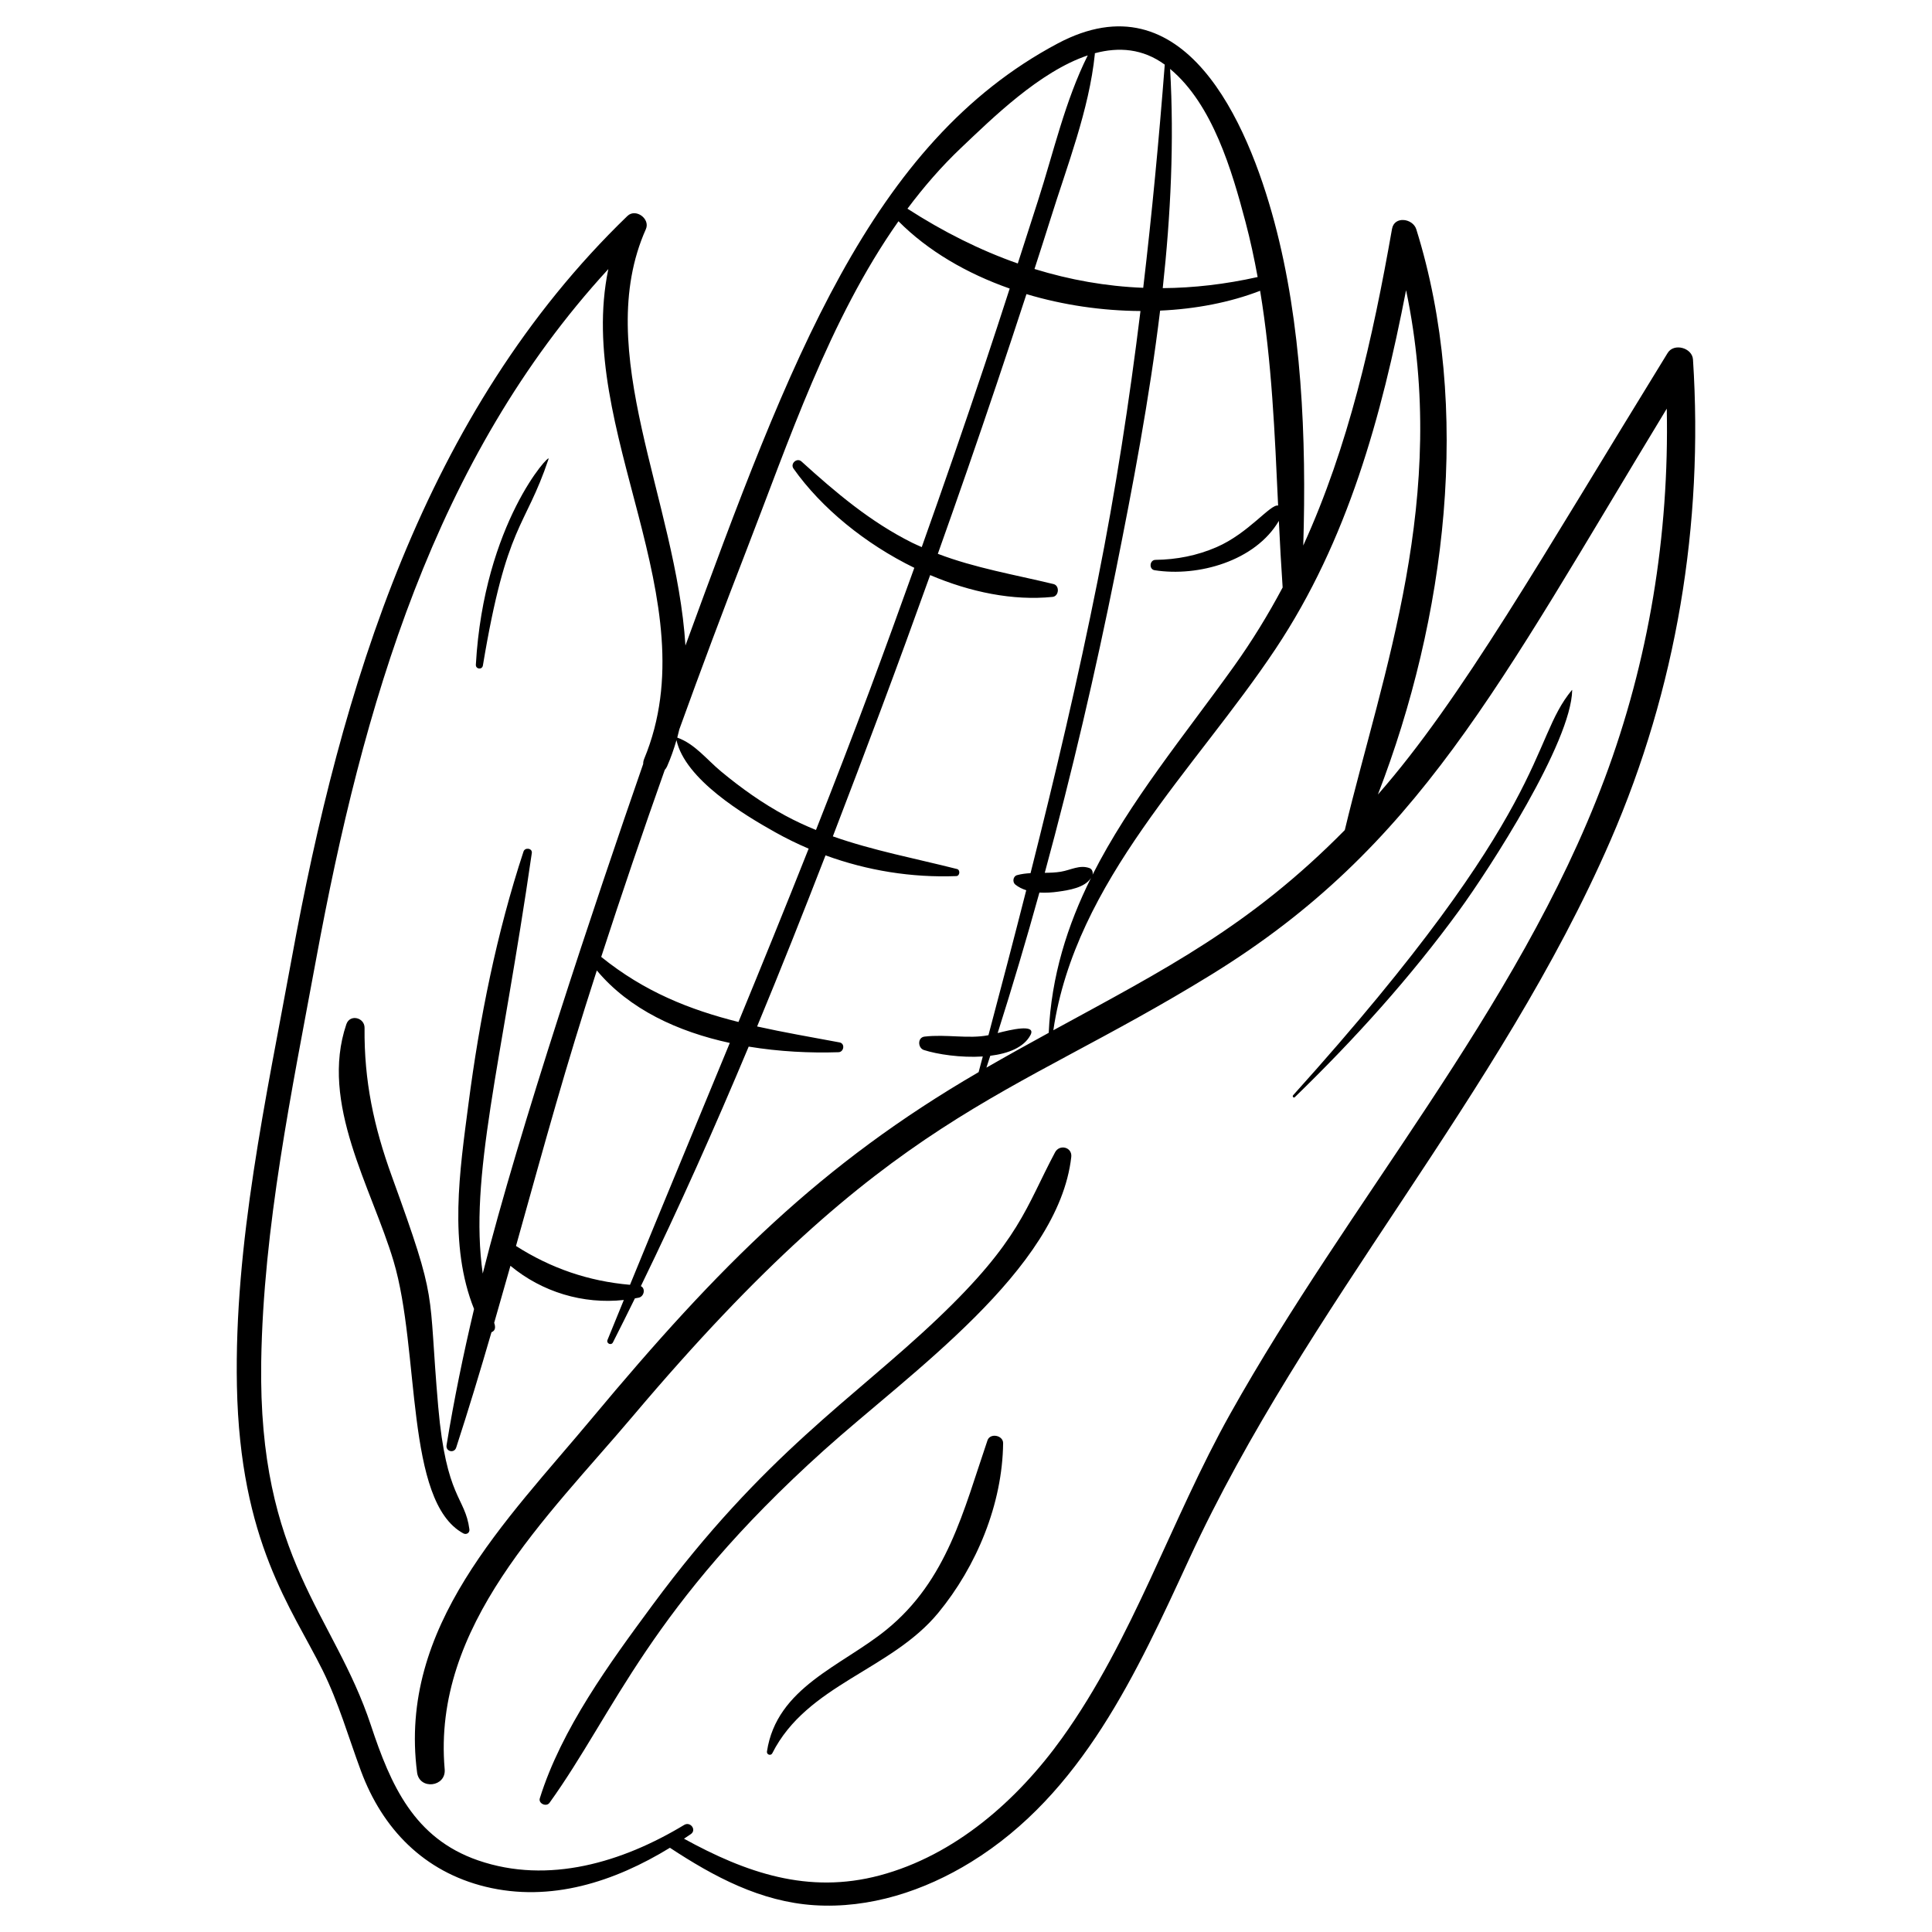 <?xml version="1.0" encoding="UTF-8"?>
<!-- Uploaded to: ICON Repo, www.svgrepo.com, Generator: ICON Repo Mixer Tools -->
<svg fill="#000000" width="800px" height="800px" version="1.1" viewBox="144 144 512 512" xmlns="http://www.w3.org/2000/svg">
 <g>
  <path d="m592.66 239.27c-0.199-3.098-5.039-4.453-6.711-1.738-33.371 54.191-54.715 91.918-76.789 117.02 18.035-46.719 24.996-102.34 10.172-149.79-0.898-2.871-5.812-3.637-6.434-0.098-5.144 29.234-11.516 57.555-23.52 83.906 0.875-28.508-0.41-58.742-7.66-85.758-7.086-26.41-23.863-65.137-57.441-47.281-49.508 26.328-70.93 83.906-98.629 159.54-2.434-38.582-24.934-77.906-10.488-110.34 1.223-2.746-2.695-5.613-4.894-3.492-53.855 52.004-75.855 125.11-88.965 196.78-6.766 36.98-15.27 75.531-14.516 113.29 0.828 41.387 14.539 58.848 22.684 75.281 4.277 8.633 6.856 17.738 10.188 26.73 5.711 15.41 16.742 26.703 32.984 30.676 17.305 4.234 34.238-1.344 48.898-10.32 0.008 0.004 0.008 0.012 0.016 0.016 11.629 7.656 24.035 14.289 38.234 15.207 14.672 0.949 29.145-3.797 41.543-11.438 29.43-18.133 43.906-50.195 57.852-80.398 30.996-67.125 82.176-122.59 111.63-190.38 17.445-40.156 24.676-83.766 21.844-127.41zm-92.277 124.71c-25.113 25.469-47.461 36.793-77.238 53.051 5.852-39.664 37.676-69.195 58.914-101.1 19.125-28.73 28.062-61.609 34.566-95.027 11.504 54.816-6.184 101.16-16.242 143.08zm-91.992 53.789c3.922-12.348 7.606-24.758 11.062-37.23 1.68 0.102 3.383-0.016 4.945-0.238 2.856-0.406 7.078-1.023 8.73-3.652-6.254 12.574-10.523 26.012-11.207 41.059-5.535 3.027-11.051 6.082-16.512 9.227 0.344-1.047 0.684-2.094 1.023-3.144 4.738-0.586 8.918-2.191 10.664-5.516 1.602-3.051-5.371-1.363-8.707-0.504zm74.324-139.79c-2.047-0.449-7.809 7.34-16.328 11.027-5.148 2.231-10.574 3.297-16.18 3.363-1.559 0.02-1.789 2.5-0.223 2.746 11.508 1.816 26.664-2.41 32.926-13.078 0.281 5.898 0.598 11.785 1.004 17.648-3.812 7.168-8.094 14.18-12.98 21-13.07 18.246-27.562 35.676-37.395 55.129 0.16-0.676-0.102-1.492-0.797-1.75-2.606-0.965-4.953 0.508-7.602 0.949-1.402 0.234-2.836 0.277-4.269 0.293 7.18-26.391 13.41-53.035 18.797-79.891 4.535-22.602 8.941-45.793 11.773-69.098 9.445-0.426 18.52-2.168 26.504-5.254 3.106 18.738 3.887 37.867 4.769 56.914zm-8.641-75.145c1.277 4.824 2.32 9.691 3.215 14.582-8.57 1.914-16.953 2.883-25.152 2.941 2.121-19.398 3.047-38.852 1.953-58.094 11.289 9.395 16.402 27.031 19.984 40.57zm-21.402-41.707c-1.535 19.812-3.394 39.512-5.707 59.145-9.859-0.387-19.453-2.102-28.816-4.988 1.41-4.375 2.84-8.746 4.207-13.137 4.41-14.152 10.277-29.039 11.789-43.82 0.008-0.078-0.004-0.145-0.016-0.215 6.367-1.711 12.723-1.242 18.543 3.016zm-53.922 22.004c8.145-7.711 20.742-20.176 33.516-24.453-6 12.004-9.055 25.656-13.156 38.398-1.797 5.582-3.59 11.164-5.387 16.75-10.008-3.516-19.742-8.398-29.238-14.52 4.32-5.777 9.031-11.219 14.266-16.176zm-16.648 19.496c7.816 7.879 18.121 13.852 29.477 17.844-2.184 6.742-4.375 13.484-6.625 20.207-5.398 16.156-10.973 32.258-16.684 48.309-0.852-0.383-1.707-0.742-2.555-1.164-11.059-5.516-20.227-13.289-29.32-21.531-1.195-1.086-3.043 0.562-2.109 1.887 7.371 10.441 19.016 19.961 32.016 26.301-3.859 10.777-7.766 21.539-11.758 32.27-4.637 12.457-9.434 24.848-14.305 37.203-2.75-1.121-5.465-2.375-8.133-3.816-6.09-3.285-11.707-7.289-17.027-11.703-3.824-3.172-6.887-7.269-11.598-8.965 0.199-0.723 0.371-1.449 0.543-2.176 5.719-15.828 11.621-31.586 17.711-47.273 11.234-28.93 21.996-61.355 40.367-87.391zm-71.145 281.86c-11.027-0.957-20.949-4.383-30.215-10.289 8.223-29.367 12.793-46.273 21.422-73.02 8.648 10.375 21.602 16.258 35.238 19.211-8.805 21.367-17.688 42.703-26.445 64.098zm-7.629-86.898c5.391-16.594 11.004-33.113 16.84-49.555 0.23-0.258 0.445-0.555 0.605-0.918 1.012-2.293 1.816-4.621 2.5-6.969 2.289 10.383 17.77 19.707 26.148 24.398 2.887 1.617 5.852 3.066 8.879 4.356-6.09 15.359-12.316 30.66-18.602 45.934-12.875-3.238-24.898-7.977-36.371-17.246zm265.85-47.066c-11.562 30.863-28.789 59.117-46.852 86.535-17.773 26.98-36.496 53.387-52.297 81.609-15.723 28.082-25.742 59.719-44.598 85.973-11.82 16.461-28.332 31.043-48.301 36.363-18.977 5.055-35.469-0.719-51.867-9.727 0.605-0.406 1.219-0.805 1.816-1.219 1.605-1.117-0.133-3.422-1.766-2.434-16.281 9.844-35.941 15.844-54.617 9.395-16.961-5.859-23.145-19.922-28.41-35.82-9.82-29.645-29.871-43.621-29.062-96.34 0.547-35.625 8.098-71.707 14.547-106.64 12.375-67.035 31.332-132.73 77.441-182.91-8.891 42.715 26.91 87.762 9.504 129.79-0.199 0.48-0.277 0.93-0.262 1.344-12.754 36.727-32.859 96.797-42.523 135.06-3.66-25.598 4.863-55.102 13.004-111.44 0.188-1.293-1.812-1.574-2.199-0.395-7.137 21.691-11.641 44.234-14.586 66.859-2.301 17.652-5.324 37.383 1.48 54.379-2.84 11.988-5.32 24.02-7.289 36.09-0.273 1.676 2.031 2.234 2.555 0.621 3.293-10.129 6.375-20.324 9.348-30.555 1.094-0.453 1.094-1.379 0.719-2.512 1.453-5.027 2.891-10.062 4.309-15.102 8.387 6.969 19.246 10.234 30.047 9.059-1.441 3.527-2.891 7.051-4.32 10.582-0.383 0.941 0.973 1.566 1.434 0.66 1.969-3.875 3.906-7.769 5.824-11.672 0.332-0.062 0.664-0.105 0.996-0.176 1.48-0.312 1.855-2.484 0.578-3.059 10.156-20.855 19.605-42.062 28.578-63.48 8.109 1.336 16.297 1.734 23.805 1.484 1.449-0.047 1.785-2.312 0.285-2.594-7.57-1.414-14.84-2.664-21.855-4.227 6.238-15.039 12.25-30.172 18.129-45.348 11.059 4.043 22.824 5.949 34.66 5.496 0.953-0.035 1.098-1.645 0.184-1.875-11.07-2.805-22.223-4.891-32.902-8.652 4.328-11.238 8.586-22.496 12.801-33.758 4.418-11.797 8.734-23.629 12.988-35.484 10.641 4.523 21.949 6.848 32.434 5.781 1.719-0.176 1.938-2.996 0.246-3.406-10.516-2.535-20.703-4.231-30.648-8.012 5.324-14.945 10.527-29.934 15.582-44.973 2.668-7.938 5.309-15.891 7.906-23.852 9.754 2.922 20.113 4.426 30.215 4.481-2.938 23.871-6.594 47.645-11.336 71.387-5.195 26.008-11.297 51.848-17.797 77.586-1.215 0.07-2.414 0.207-3.582 0.531-1.074 0.297-1.273 1.844-0.445 2.504 0.859 0.684 1.844 1.156 2.887 1.492-3.266 12.828-6.617 25.629-10.016 38.414-5.273 1.051-11.148-0.312-16.945 0.375-1.906 0.227-1.793 3.027-0.156 3.555 3.523 1.137 9.781 2.09 15.602 1.711-0.367 1.383-0.738 2.766-1.105 4.148-41.816 24.324-68.824 51.379-102.43 91.688-22.875 27.438-51.418 55.184-46.383 93.906 0.613 4.703 7.727 3.875 7.312-0.852-3.336-38.074 27.184-66.723 49.898-93.613 68.148-80.676 98.66-83.32 153.24-116.95 54.918-33.832 75.879-76.117 120.73-150.01 0.676 33.445-4.766 66.832-16.527 98.227z"/>
  <path d="m266.78 550.36c0.812 0.441 1.742-0.133 1.617-1.074-1.145-8.723-6.133-8.02-8.266-32.504-2.793-32.07 0.18-26.648-12.289-61.043-4.769-13.152-7.371-25.293-7.231-39.344 0.027-2.742-3.883-3.727-4.824-0.961-7.129 20.984 6.676 43.23 12.512 62.785 7.074 23.719 2.988 63.73 18.48 72.141z"/>
  <path d="m423.6 449.38c-7.793 14.641-9.285 23.266-31.023 43.965-22.523 21.453-46.043 35.898-75.699 76.07-11.328 15.348-24.09 32.785-29.82 51.152-0.438 1.398 1.738 2.356 2.562 1.207 17.406-24.223 26.52-51.871 72.754-93.457 22.645-20.367 62.152-47.793 65.523-77.707 0.297-2.613-3.102-3.469-4.297-1.23z"/>
  <path d="m405.69 525.72c-6.379 18.688-10.652 37.066-26.801 50.191-11.816 9.605-29.074 15.246-31.637 32.254-0.125 0.84 1.027 1.234 1.418 0.461 9.211-18.23 31.402-21.961 43.957-37.18 10.188-12.348 17.035-28.895 17.211-44.984 0.02-2.117-3.453-2.785-4.148-0.742z"/>
  <path d="m486.69 434.25c-0.285 0.316 0.125 0.82 0.445 0.512 15.832-15.352 30.562-31.641 43.566-49.484 8.086-11.094 29.73-44.602 29.945-58.395 0-0.031-0.047-0.043-0.066-0.02-11.426 13.727-4.812 30.691-73.891 107.39z"/>
  <path d="m271.97 320.37c6.332-37.984 11.148-36.062 17.41-54.758 0.617-1.844-17.145 16.996-19.273 54.539-0.07 1.207 1.664 1.414 1.863 0.219z"/>
 </g>
</svg>